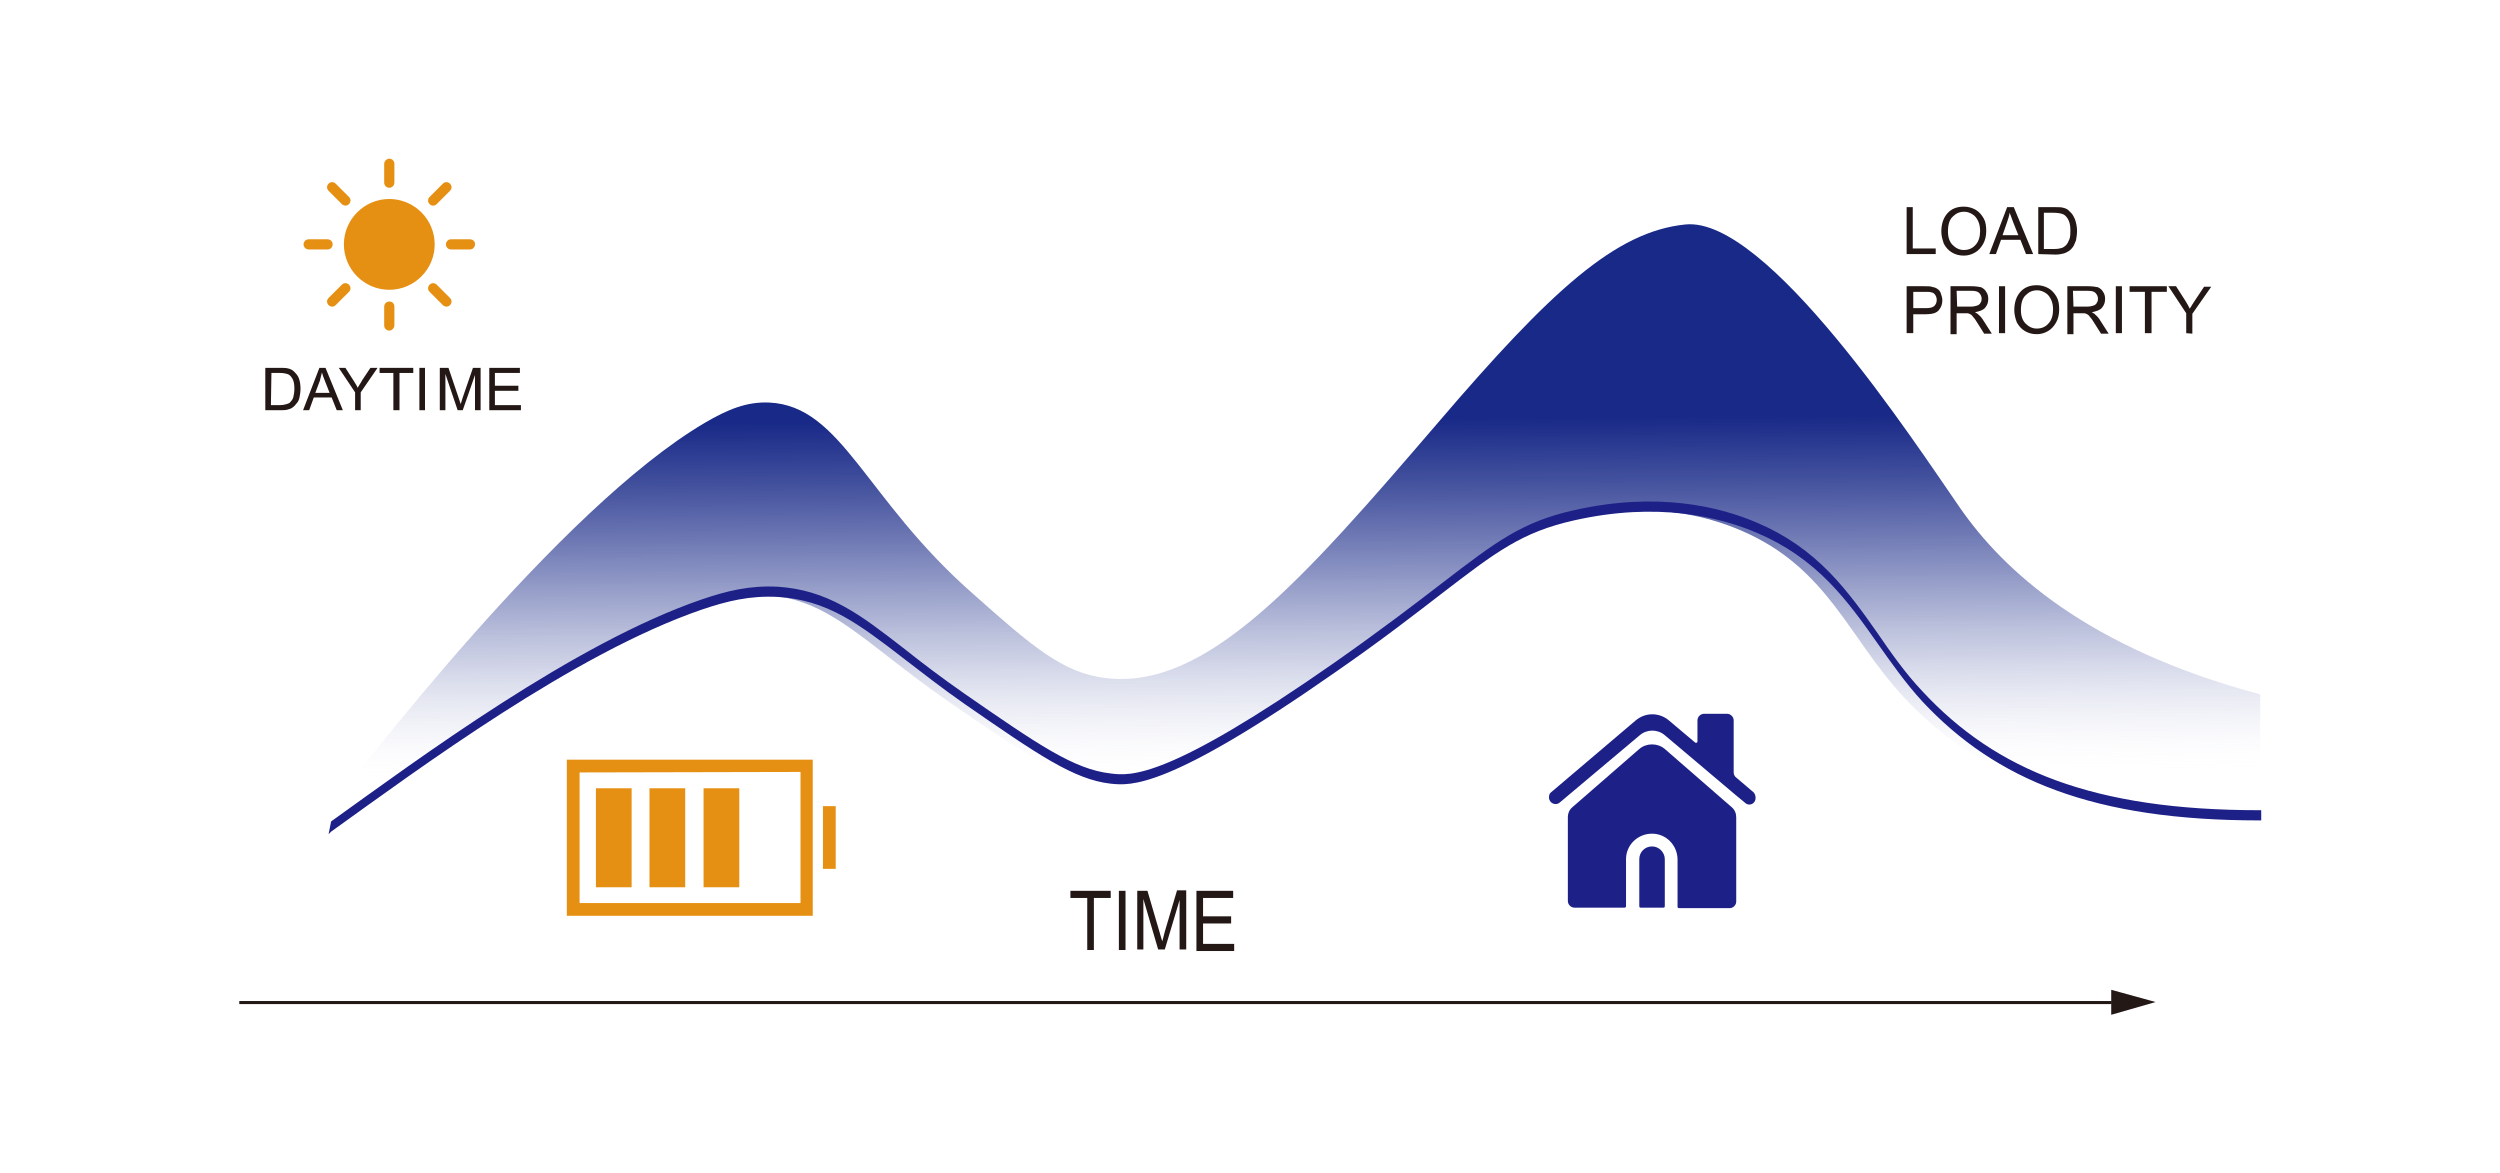 <?xml version="1.0" encoding="utf-8"?>
<!-- Generator: Adobe Illustrator 25.0.0, SVG Export Plug-In . SVG Version: 6.00 Build 0)  -->
<svg version="1.1" id="图层_1" xmlns="http://www.w3.org/2000/svg" xmlns:xlink="http://www.w3.org/1999/xlink" x="0px" y="0px"
	 viewBox="0 0 490 230" style="enable-background:new 0 0 490 230;" xml:space="preserve">
<style type="text/css">
	.st0{fill:#231815;}
	.st1{fill:url(#SVGID_1_);}
	.st2{fill:#1D2087;}
	.st3{fill:#E69013;}
</style>
<g>
	<g>
		<rect x="46.9" y="196.2" class="st0" width="367" height="0.6"/>
		<polygon class="st0" points="422.5,196.4 413.8,194 413.8,198.9 		"/>
		<g>
			
				<linearGradient id="SVGID_1_" gradientUnits="userSpaceOnUse" x1="252.07" y1="77.216" x2="251.452" y2="177.257" gradientTransform="matrix(1 0 0 -1 0 230)">
				<stop  offset="0" style="stop-color:#FFFFFF;stop-opacity:0"/>
				<stop  offset="1.824242e-02" style="stop-color:#F1F2F8;stop-opacity:2.586216e-02"/>
				<stop  offset="8.904685e-02" style="stop-color:#BEC3DD;stop-opacity:0.126"/>
				<stop  offset="0.163" style="stop-color:#929AC6;stop-opacity:0.232"/>
				<stop  offset="0.24" style="stop-color:#6C77B3;stop-opacity:0.34"/>
				<stop  offset="0.319" style="stop-color:#4E5BA3;stop-opacity:0.452"/>
				<stop  offset="0.401" style="stop-color:#364597;stop-opacity:0.569"/>
				<stop  offset="0.489" style="stop-color:#25358E;stop-opacity:0.693"/>
				<stop  offset="0.585" style="stop-color:#1B2C89;stop-opacity:0.829"/>
				<stop  offset="0.705" style="stop-color:#182987"/>
			</linearGradient>
			<path class="st1" d="M64.7,164.2c11.8-8.5,44-36,70.9-45.2c4.5-1.5,8.9-2.7,14.3-2.4c12.8,0.8,19.1,9.1,35.7,20.7
				c14.5,10,21.8,15.1,29.4,15.9c5.2,0.6,13.4,0.1,45.3-22.2c27.9-19.5,31.4-26.1,46.1-29.4c4.5-1,19.6-4.2,34.9,2.4
				c17,7.3,21,21,31.8,32.6c10.9,11.7,28.8,23.9,69.9,23.8v-2.1v-22.2c-34-9.1-50.3-24.3-58.8-36.5c-9-13-37.9-57.3-53.9-55.6
				c-13.6,1.4-26.1,12.7-48.5,38.9c-26.7,31.1-45.4,52.4-65.1,50c-8.4-1-14.4-6.2-26.2-16.7c-21-18.5-25.5-36.6-39.7-37.3
				c-4.4-0.2-8.1,1.3-12.7,4c-28.2,16.6-67.5,67.7-77,80.2L64.7,164.2z"/>
			<path class="st2" d="M64.9,163c17.3-12.4,47.6-34.9,72.6-43.5c5-1.7,9.5-2.8,15-2.5c4.6,0.3,8.6,1.5,12.8,3.8
				c3.8,2.1,7.6,5,12,8.4c3.4,2.6,7.2,5.6,11.8,8.8c14.3,9.9,21.4,14.8,28.6,15.6c3.9,0.4,11.1,1.2,44.1-21.9
				c9.1-6.3,15.5-11.3,20.7-15.3c10.8-8.3,15.8-12.1,26-14.4c16.4-3.7,28.6-0.7,36,2.5c5.4,2.3,10,5.5,14.1,9.7
				c3.6,3.7,6.6,7.9,9.4,11.9c2.7,3.8,5.4,7.7,8.8,11.4c14.4,15.4,33.6,23.3,66,23.3c0.1,0,0.3,0,0.4,0v1.4l0,0v-3.4
				c-0.1,0-0.3,0-0.4,0c-32.5,0-51.6-7.8-66-23.3c-3.4-3.6-6.2-7.6-8.8-11.4c-2.8-4-5.8-8.2-9.4-11.9c-4.1-4.2-8.7-7.4-14.1-9.7
				c-7.4-3.2-19.6-6.2-36-2.5c-10.2,2.3-15.2,6.1-26,14.4c-5.2,4-11.6,8.9-20.7,15.3c-33,23.1-40.2,22.4-44.1,21.9
				c-7.2-0.8-14.3-5.7-28.6-15.6c-4.6-3.2-8.4-6.1-11.8-8.8c-4.4-3.4-8.1-6.3-12-8.4c-4.2-2.3-8.3-3.5-12.8-3.8
				c-5.5-0.3-10,0.8-15,2.5c-25,8.6-55.3,31.1-72.6,43.5l-0.5,2.5C64.5,163.4,64.7,163.2,64.9,163L64.9,163z"/>
		</g>
		<g>
			<path class="st0" d="M52,80.4v-8.3h2.9c0.6,0,1.1,0,1.5,0.1c0.5,0.1,0.9,0.3,1.2,0.6c0.4,0.4,0.8,0.8,1,1.4s0.3,1.2,0.3,2
				c0,0.6-0.1,1.2-0.2,1.7c-0.1,0.5-0.3,0.9-0.6,1.2c-0.2,0.3-0.5,0.6-0.8,0.8s-0.6,0.3-1,0.4s-0.8,0.1-1.3,0.1
				C55,80.4,52,80.4,52,80.4z M53.1,79.4h1.8c0.5,0,1-0.1,1.3-0.2s0.6-0.2,0.7-0.4c0.3-0.3,0.5-0.6,0.6-1s0.2-1,0.2-1.6
				c0-0.9-0.1-1.5-0.4-2c-0.3-0.5-0.6-0.8-1-0.9c-0.3-0.1-0.8-0.2-1.4-0.2h-1.7L53.1,79.4L53.1,79.4z"/>
			<path class="st0" d="M59.4,80.4l3.2-8.3h1.2l3.4,8.3H66l-1-2.5h-3.5l-0.9,2.5H59.4z M61.8,77h2.8l-0.9-2.3
				c-0.3-0.7-0.5-1.3-0.6-1.7c-0.1,0.5-0.3,1.1-0.4,1.6L61.8,77z"/>
			<path class="st0" d="M69.6,80.4v-3.5l-3.2-4.8h1.3l1.6,2.5c0.3,0.5,0.6,0.9,0.8,1.4c0.2-0.4,0.6-0.9,0.9-1.5l1.6-2.4H74l-3.3,4.8
				v3.5H69.6z"/>
			<path class="st0" d="M77.1,80.4v-7.3h-2.7v-1H81v1h-2.7v7.3H77.1z"/>
			<path class="st0" d="M82.2,80.4v-8.3h1.1v8.3H82.2z"/>
			<path class="st0" d="M86.2,80.4v-8.3h1.7l2,5.9c0.2,0.5,0.3,1,0.4,1.2c0.1-0.3,0.2-0.7,0.4-1.3l2-5.8h1.5v8.3h-1.1v-6.9l-2.4,6.9
				h-1l-2.4-7.1v7.1C87.3,80.4,86.2,80.4,86.2,80.4z"/>
			<path class="st0" d="M95.9,80.4v-8.3h6v1H97v2.5h4.6v1H97v2.8h5.1v1H95.9z"/>
		</g>
		<g>
			<path class="st0" d="M373.7,49.8v-9.2h1.2v8.1h4.5v1.1C379.4,49.8,373.7,49.8,373.7,49.8z"/>
			<path class="st0" d="M380.5,45.4c0-1.5,0.4-2.7,1.2-3.6c0.8-0.9,1.9-1.3,3.2-1.3c0.8,0,1.6,0.2,2.3,0.6c0.7,0.4,1.2,1,1.6,1.7
				s0.5,1.5,0.5,2.5c0,0.9-0.2,1.8-0.6,2.5s-0.9,1.3-1.6,1.7s-1.4,0.6-2.2,0.6c-0.9,0-1.6-0.2-2.3-0.6c-0.7-0.4-1.2-1-1.6-1.7
				C380.7,46.9,380.5,46.2,380.5,45.4z M381.8,45.4c0,1.1,0.3,2,0.9,2.6s1.3,1,2.2,1c0.9,0,1.7-0.3,2.3-1c0.6-0.6,0.9-1.6,0.9-2.7
				c0-0.7-0.1-1.4-0.4-2s-0.6-1-1.1-1.3s-1-0.5-1.6-0.5c-0.9,0-1.6,0.3-2.2,0.9C382.1,43,381.8,44,381.8,45.4z"/>
			<path class="st0" d="M389.9,49.8l3.5-9.2h1.3l3.8,9.2h-1.4L396,47h-3.8l-1,2.8H389.9z M392.5,46.1h3.1l-1-2.5
				c-0.3-0.8-0.5-1.4-0.7-1.9c-0.1,0.6-0.3,1.2-0.5,1.8L392.5,46.1z"/>
			<path class="st0" d="M399.5,49.8v-9.2h3.2c0.7,0,1.3,0,1.6,0.1c0.5,0.1,1,0.3,1.3,0.7c0.5,0.4,0.8,0.9,1.1,1.6
				c0.2,0.6,0.4,1.4,0.4,2.2c0,0.7-0.1,1.3-0.2,1.9c-0.2,0.5-0.4,1-0.6,1.3c-0.3,0.4-0.5,0.6-0.8,0.8s-0.7,0.4-1.1,0.5
				s-0.9,0.2-1.5,0.2L399.5,49.8L399.5,49.8z M400.7,48.8h2c0.6,0,1.1-0.1,1.4-0.2c0.3-0.1,0.6-0.3,0.8-0.5c0.3-0.3,0.5-0.7,0.7-1.2
				s0.2-1.1,0.2-1.8c0-1-0.2-1.7-0.5-2.2s-0.7-0.9-1.2-1c-0.3-0.1-0.9-0.2-1.6-0.2h-1.9v7.1H400.7z"/>
			<path class="st0" d="M373.7,65.3v-9.2h3.5c0.6,0,1.1,0,1.4,0.1c0.5,0.1,0.8,0.2,1.1,0.4c0.3,0.2,0.6,0.5,0.7,0.9s0.3,0.8,0.3,1.3
				c0,0.8-0.2,1.4-0.7,2s-1.4,0.8-2.7,0.8H375v3.7H373.7z M375,60.4h2.4c0.8,0,1.3-0.1,1.7-0.4c0.3-0.3,0.5-0.7,0.5-1.2
				c0-0.4-0.1-0.7-0.3-1c-0.2-0.3-0.5-0.5-0.8-0.5c-0.2-0.1-0.6-0.1-1.1-0.1H375V60.4z"/>
			<path class="st0" d="M382.3,65.3v-9.2h4.1c0.8,0,1.4,0.1,1.9,0.2c0.4,0.2,0.8,0.5,1,0.9c0.3,0.4,0.4,0.9,0.4,1.4
				c0,0.7-0.2,1.2-0.6,1.7s-1.1,0.7-2,0.9c0.3,0.2,0.6,0.3,0.7,0.5c0.4,0.3,0.7,0.7,1,1.2l1.6,2.5h-1.5l-1.2-1.9
				c-0.4-0.6-0.6-1-0.9-1.3c-0.2-0.3-0.4-0.5-0.6-0.6s-0.4-0.2-0.6-0.2c-0.1,0-0.4,0-0.7,0h-1.4v4.1h-1.2V65.3z M383.6,60.1h2.6
				c0.6,0,1-0.1,1.3-0.2c0.3-0.1,0.6-0.3,0.7-0.6c0.2-0.3,0.2-0.5,0.2-0.8c0-0.4-0.2-0.8-0.5-1.1s-0.8-0.4-1.5-0.4h-2.9L383.6,60.1
				L383.6,60.1z"/>
			<path class="st0" d="M391.8,65.3v-9.2h1.2v9.2H391.8z"/>
			<path class="st0" d="M394.8,60.8c0-1.5,0.4-2.7,1.2-3.6c0.8-0.9,1.9-1.3,3.2-1.3c0.8,0,1.6,0.2,2.3,0.6c0.7,0.4,1.2,1,1.6,1.7
				s0.5,1.5,0.5,2.5c0,0.9-0.2,1.8-0.6,2.5s-0.9,1.3-1.6,1.7s-1.4,0.6-2.2,0.6c-0.9,0-1.6-0.2-2.3-0.6c-0.7-0.4-1.2-1-1.6-1.7
				C395,62.4,394.8,61.6,394.8,60.8z M396.1,60.8c0,1.1,0.3,2,0.9,2.6s1.3,1,2.2,1c0.9,0,1.7-0.3,2.3-1c0.6-0.6,0.9-1.6,0.9-2.7
				c0-0.7-0.1-1.4-0.4-2s-0.6-1-1.1-1.3s-1-0.5-1.6-0.5c-0.9,0-1.6,0.3-2.2,0.9C396.4,58.4,396.1,59.4,396.1,60.8z"/>
			<path class="st0" d="M405.2,65.3v-9.2h4.1c0.8,0,1.4,0.1,1.9,0.2c0.4,0.2,0.8,0.5,1,0.9c0.3,0.4,0.4,0.9,0.4,1.4
				c0,0.7-0.2,1.2-0.6,1.7s-1.1,0.7-2,0.9c0.3,0.2,0.6,0.3,0.7,0.5c0.4,0.3,0.7,0.7,1,1.2l1.6,2.5h-1.5l-1.2-1.9
				c-0.4-0.6-0.6-1-0.9-1.3c-0.2-0.3-0.4-0.5-0.6-0.6s-0.4-0.2-0.6-0.2c-0.1,0-0.4,0-0.7,0h-1.4v4.1h-1.2V65.3z M406.4,60.1h2.6
				c0.6,0,1-0.1,1.3-0.2c0.3-0.1,0.6-0.3,0.7-0.6c0.2-0.3,0.2-0.5,0.2-0.8c0-0.4-0.2-0.8-0.5-1.1s-0.8-0.4-1.5-0.4h-2.9L406.4,60.1
				L406.4,60.1z"/>
			<path class="st0" d="M414.7,65.3v-9.2h1.2v9.2H414.7z"/>
			<path class="st0" d="M420.4,65.3v-8.1h-3v-1.1h7.3v1.1h-3v8.1H420.4z"/>
			<path class="st0" d="M428.5,65.3v-3.9l-3.5-5.3h1.5l1.8,2.8c0.3,0.5,0.6,1,0.9,1.6c0.3-0.5,0.6-1,1-1.6l1.8-2.7h1.4l-3.7,5.3v3.9
				L428.5,65.3L428.5,65.3z"/>
		</g>
		<path class="st3" d="M76.3,39c-4.9,0-8.9,4-8.9,8.9s4,8.9,8.9,8.9s8.9-4,8.9-8.9S81.2,39,76.3,39z M76.3,36.8c0.6,0,1-0.5,1-1
			v-3.7c0-0.6-0.5-1-1-1s-1,0.5-1,1v3.7C75.3,36.3,75.7,36.8,76.3,36.8z M67,40c0.2,0.2,0.5,0.3,0.7,0.3c0.3,0,0.5-0.1,0.7-0.3
			c0.4-0.4,0.4-1,0-1.4L65.8,36c-0.4-0.4-1-0.4-1.4,0l0,0c-0.4,0.4-0.4,1,0,1.4l0,0L67,40z M65.2,47.9c0-0.6-0.5-1-1-1h-3.7
			c-0.6,0-1,0.5-1,1c0,0.6,0.5,1,1,1h3.7C64.7,48.9,65.2,48.5,65.2,47.9z M67,55.8l-2.6,2.6c-0.4,0.4-0.4,1,0,1.4l0,0
			c0.2,0.2,0.5,0.3,0.7,0.3c0.3,0,0.5-0.1,0.7-0.3l2.6-2.6c0.4-0.4,0.4-1,0-1.4C68,55.4,67.4,55.4,67,55.8z M76.3,59.1
			c-0.6,0-1,0.5-1,1v3.7c0,0.6,0.5,1,1,1s1-0.5,1-1v-3.7C77.3,59.5,76.9,59.1,76.3,59.1z M85.6,55.8c-0.4-0.4-1-0.4-1.4,0l0,0
			c-0.4,0.4-0.4,1,0,1.4l0,0l2.6,2.6c0.2,0.2,0.5,0.3,0.7,0.3c0.3,0,0.5-0.1,0.7-0.3c0.4-0.4,0.4-1,0-1.4L85.6,55.8z M92.1,46.9
			h-3.7c-0.6,0-1,0.5-1,1c0,0.6,0.5,1,1,1h3.7c0.6,0,1-0.5,1-1C93.2,47.4,92.7,46.9,92.1,46.9z M84.9,40.3c0.3,0,0.5-0.1,0.7-0.3
			l2.6-2.6c0.4-0.4,0.4-1,0-1.4s-1-0.4-1.4,0l0,0l-2.6,2.6c-0.4,0.4-0.4,1,0,1.4l0,0C84.4,40.2,84.6,40.3,84.9,40.3z"/>
	</g>
	<g>
		<path class="st0" d="M213.1,186.2V176h-3.3v-1.4h7.9v1.4h-3.3v10.2H213.1z"/>
		<path class="st0" d="M219.3,186.2v-11.6h1.3v11.6H219.3z"/>
		<path class="st0" d="M222.9,186.2v-11.6h2l2.4,8.2c0.2,0.8,0.4,1.3,0.5,1.7c0.1-0.4,0.3-1,0.5-1.9l2.4-8.1h1.8v11.6h-1.3v-9.7
			l-2.9,9.7H227l-2.9-9.9v9.9h-1.2V186.2z"/>
		<path class="st0" d="M234.5,186.2v-11.6h7.2v1.4h-5.9v3.6h5.5v1.4h-5.5v4h6.1v1.4h-7.4V186.2z"/>
	</g>
	<path class="st3" d="M111.1,179.5v-30.6h48.2v30.6H111.1z M113.6,151.4V177h43.3v-25.7L113.6,151.4L113.6,151.4z M161.3,170.3V158
		h2.5v12.3H161.3z M116.8,173.9v-19.4h7v19.4H116.8z M127.3,173.9v-19.4h7v19.4H127.3z M137.9,173.9v-19.4h7v19.4H137.9z"/>
	<g>
		<path class="st2" d="M323.8,165.9c-1.4,0-2.5,1.1-2.5,2.5v9.2c0,0.2,0.1,0.3,0.3,0.3h4.4c0.2,0,0.3-0.1,0.3-0.3v-9.2
			C326.3,167.1,325.2,165.9,323.8,165.9z"/>
		<path class="st2" d="M339.4,158.2l-13.1-11.4c-1.4-1.2-3.6-1.2-5,0l-13.1,11.4c-0.6,0.5-0.9,1.2-0.9,1.9v16.5
			c0,0.7,0.6,1.3,1.3,1.3h9.8c0.2,0,0.3-0.1,0.3-0.3v-9.2c0-2.8,2.3-5,5.1-5c2.8,0,5,2.3,5,5.1v9.2c0,0.2,0.1,0.3,0.3,0.3h9.9
			c0.7,0,1.3-0.6,1.3-1.3v-16.5C340.3,159.4,340,158.7,339.4,158.2z"/>
		<path class="st2" d="M343.7,155.3c-0.8-0.7-2.6-2.2-3.4-2.9c-0.3-0.2-0.5-0.6-0.5-1v-10.2c0-0.7-0.6-1.3-1.3-1.3H334
			c-0.7,0-1.3,0.6-1.3,1.3v4.1c0,0.3-0.3,0.4-0.5,0.2l-5.1-4.3c-1.9-1.6-4.6-1.6-6.5,0L304,155.3c-0.3,0.2-0.4,0.6-0.4,1l0,0
			c0,1.1,1.3,1.7,2.1,1l15.7-13.2c1.4-1.2,3.5-1.2,4.9,0l6.4,5.4l7.1,6l2.3,1.9c0.8,0.7,2,0.1,2-1l0,0
			C344.1,155.9,343.9,155.5,343.7,155.3z"/>
	</g>
</g>
</svg>

